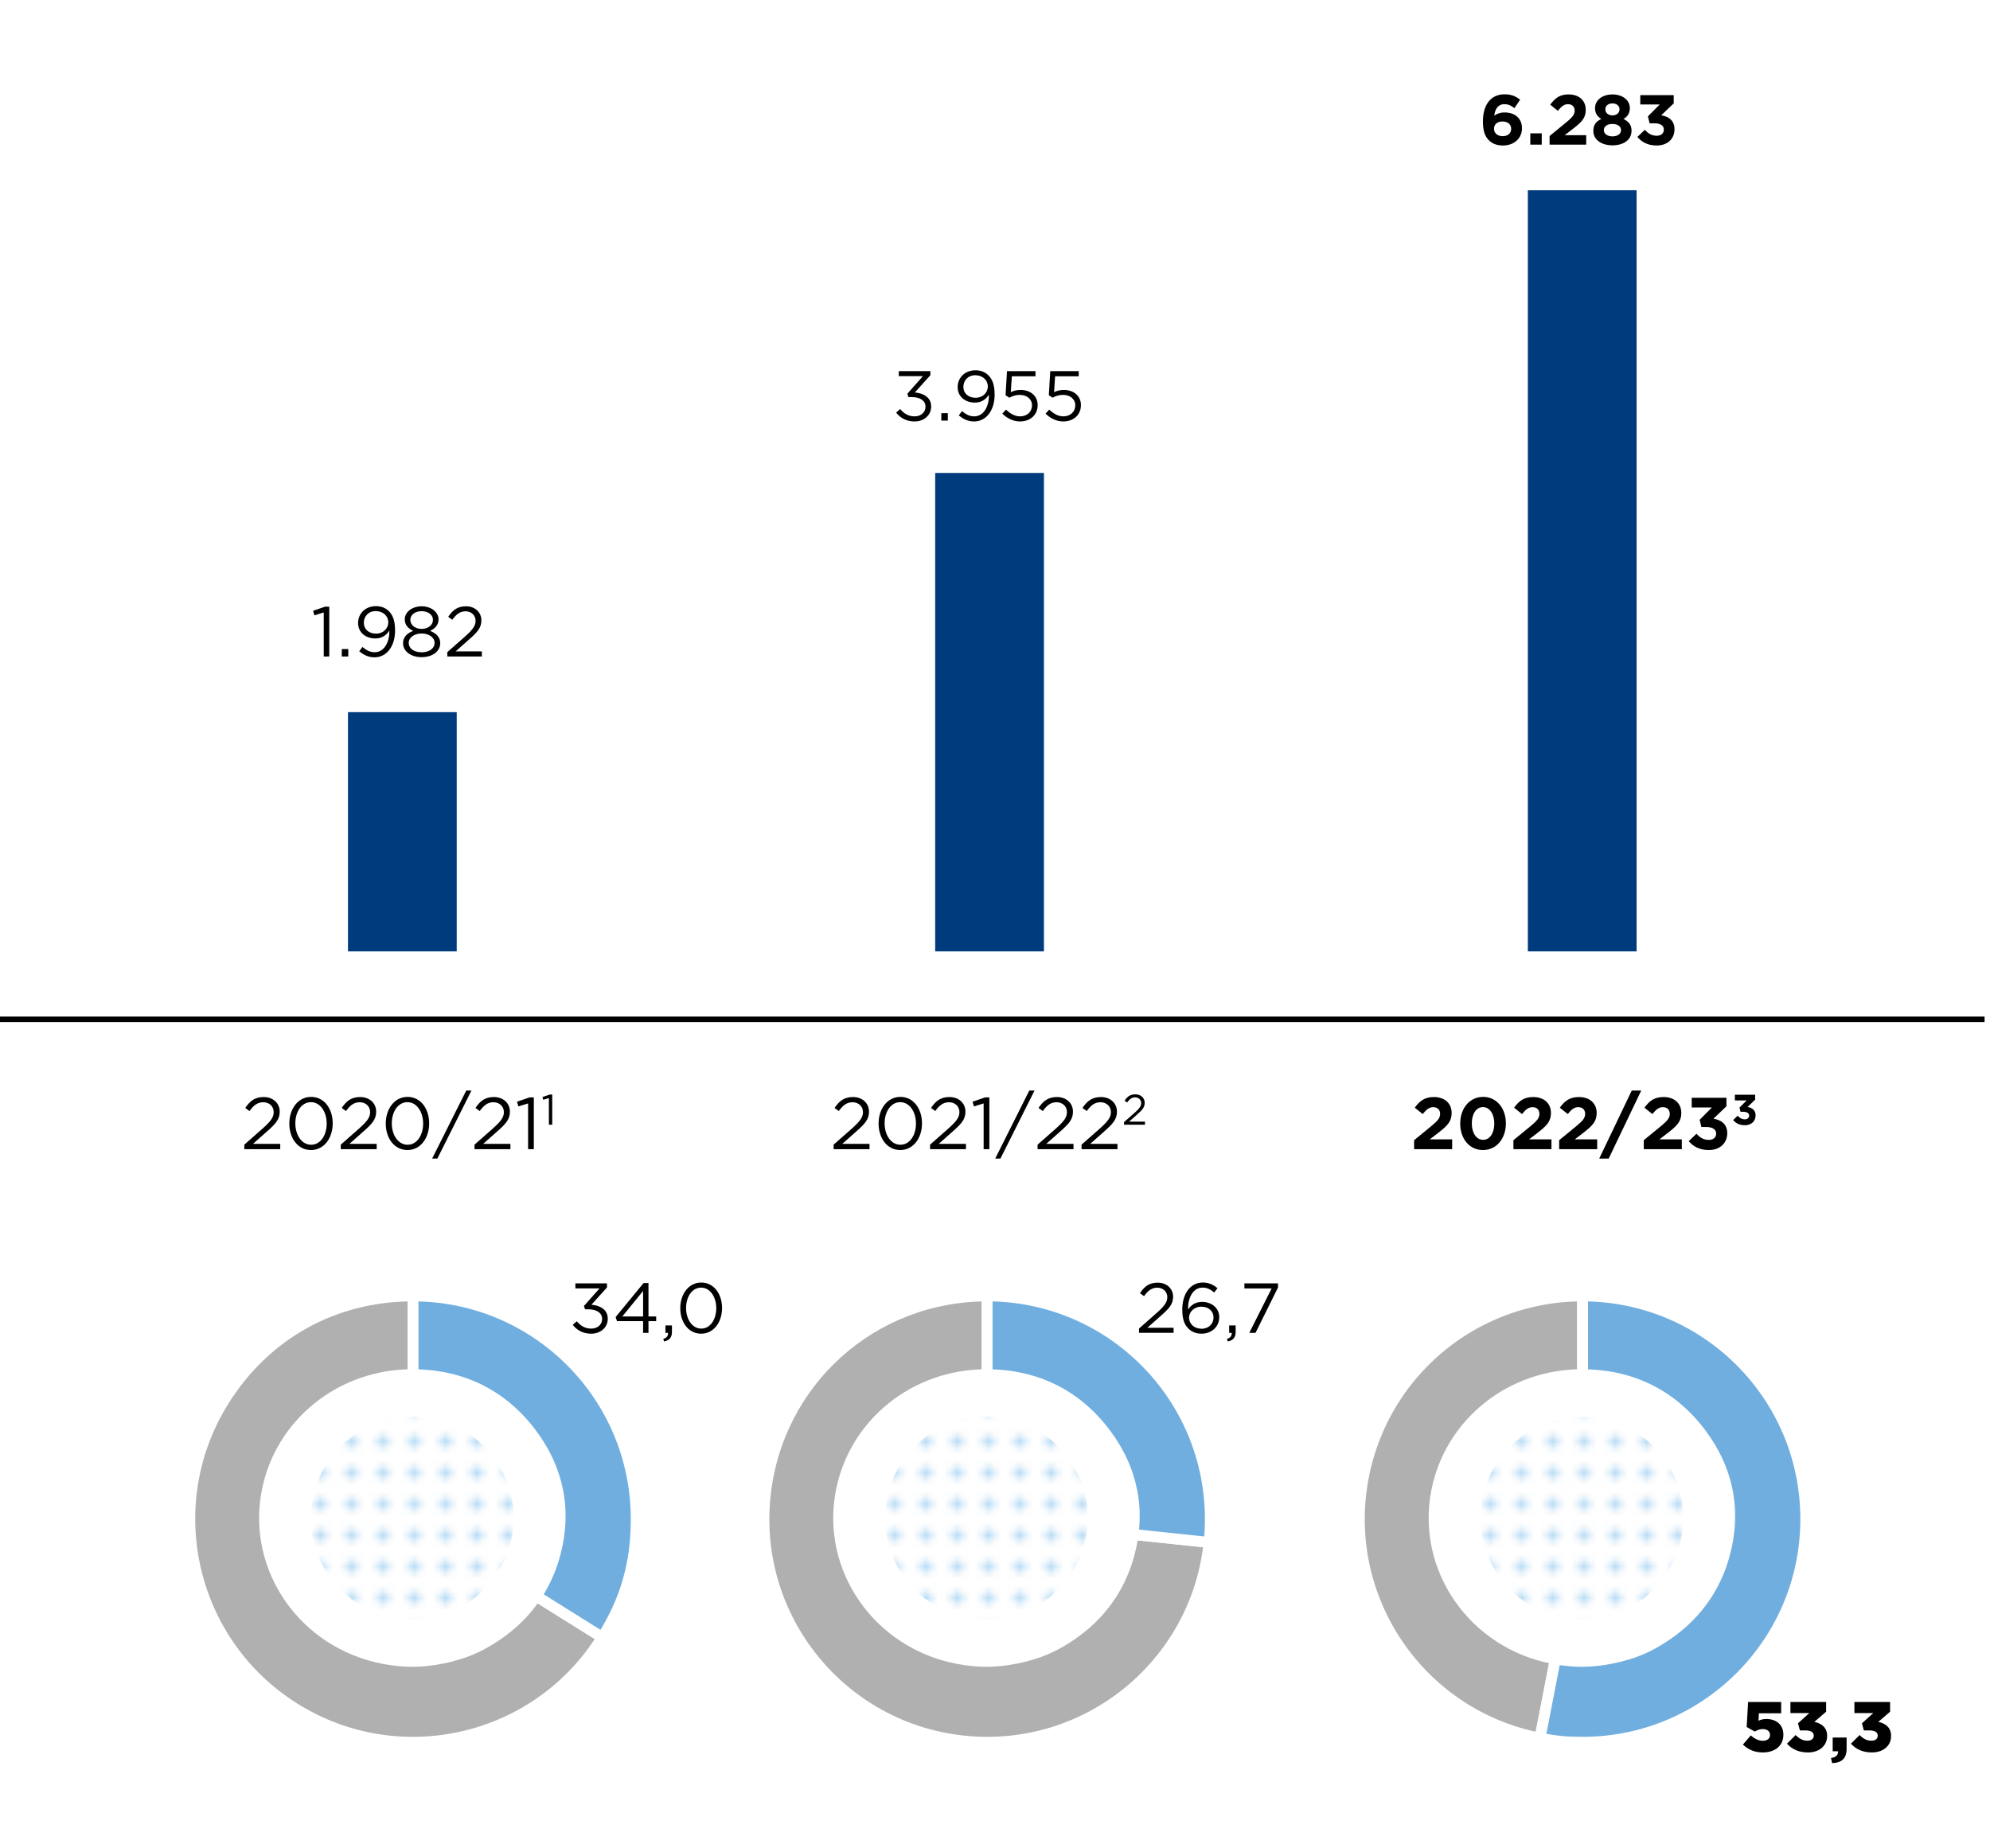 <svg xmlns="http://www.w3.org/2000/svg" width="366" height="340" xmlns:xlink="http://www.w3.org/1999/xlink" viewBox="0 0 366 340"><defs><clipPath id="b"><circle cx="75.839" cy="279.24" r="18.643" fill="none" stroke-width="0"/></clipPath><clipPath id="c"><circle cx="181.429" cy="279.24" r="18.643" fill="none" stroke-width="0"/></clipPath><clipPath id="e"><circle cx="290.942" cy="279.24" r="18.643" fill="none" stroke-width="0"/></clipPath><pattern id="a" data-name="New Pattern Swatch 1" x="0" y="0" width="10" height="10" patternTransform="translate(1051.664 -3587.815) scale(1.151)" patternUnits="userSpaceOnUse" viewBox="0 0 10 10"><g stroke-width="0"><path fill="none" d="M0 0h10v10H0z"/><path fill="#fff" d="M0 0h10v10H0z"/><circle cx="7.5" cy="2.5" r="1" fill="#baddf6"/><circle cx="2.5" cy="2.5" r="1" fill="#baddf6"/><circle cx="7.5" cy="7.5" r="1" fill="#baddf6"/><circle cx="2.5" cy="7.5" r="1" fill="#baddf6"/></g></pattern><pattern id="d" data-name="New Pattern Swatch 1" patternTransform="translate(1053.685 -3587.815) scale(1.151)" xlink:href="#a"/><pattern id="f" data-name="New Pattern Swatch 1" patternTransform="translate(1059.63 -3587.815) scale(1.151)" xlink:href="#a"/></defs><path d="M44.936 210.563l3.43-3.025c1.445-1.297 1.971-2.025 1.971-2.97 0-1.108-.878-1.81-1.904-1.81-1.08 0-1.782.567-2.539 1.62l-.783-.567c.851-1.27 1.742-2.011 3.403-2.011 1.702 0 2.93 1.135 2.93 2.674v.027c0 1.377-.729 2.226-2.39 3.672l-2.525 2.242h5.01v.973h-6.603v-.825zM53.211 206.688v-.027c0-2.646 1.58-4.889 4.011-4.889s3.97 2.215 3.97 4.862v.027c0 2.647-1.567 4.889-3.997 4.889-2.445 0-3.984-2.215-3.984-4.862zm6.873 0v-.027c0-2.066-1.133-3.916-2.89-3.916-1.768 0-2.875 1.809-2.875 3.889v.027c0 2.067 1.134 3.916 2.903 3.916 1.769 0 2.862-1.822 2.862-3.889zM62.675 210.563l3.43-3.025c1.445-1.297 1.972-2.025 1.972-2.97 0-1.108-.878-1.81-1.905-1.81-1.08 0-1.782.567-2.539 1.62l-.783-.567c.851-1.27 1.742-2.011 3.403-2.011 1.702 0 2.931 1.135 2.931 2.674v.027c0 1.377-.73 2.226-2.39 3.672l-2.526 2.242h5.01v.973h-6.603v-.825zM70.95 206.688v-.027c0-2.646 1.58-4.889 4.01-4.889 2.432 0 3.971 2.215 3.971 4.862v.027c0 2.647-1.566 4.889-3.997 4.889-2.444 0-3.984-2.215-3.984-4.862zm6.874 0v-.027c0-2.066-1.135-3.916-2.89-3.916-1.768 0-2.876 1.809-2.876 3.889v.027c0 2.067 1.134 3.916 2.902 3.916 1.77 0 2.864-1.822 2.864-3.889zM85.748 200.61h.959l-6.266 12.506h-.959l6.266-12.506zM87.272 210.563l3.43-3.025c1.445-1.297 1.971-2.025 1.971-2.97 0-1.108-.878-1.81-1.904-1.81-1.08 0-1.782.567-2.539 1.62l-.783-.567c.851-1.27 1.742-2.011 3.403-2.011 1.702 0 2.93 1.135 2.93 2.674v.027c0 1.377-.729 2.226-2.39 3.672l-2.525 2.242h5.01v.973h-6.603v-.825zM97.127 202.974l-1.782.554-.257-.865 2.309-.797h.783v9.522h-1.053v-8.414zM100.953 201.987l-1.04.323-.15-.504 1.347-.465h.456v5.55h-.613v-4.904zM153.316 210.563l3.43-3.025c1.445-1.297 1.972-2.025 1.972-2.97 0-1.108-.878-1.81-1.904-1.81-1.08 0-1.783.567-2.54 1.62l-.782-.567c.85-1.27 1.742-2.011 3.403-2.011 1.701 0 2.93 1.135 2.93 2.674v.027c0 1.377-.729 2.226-2.39 3.672l-2.525 2.242h5.01v.973h-6.604v-.825zM161.591 206.688v-.027c0-2.646 1.58-4.889 4.011-4.889s3.97 2.215 3.97 4.862v.027c0 2.647-1.566 4.889-3.996 4.889-2.445 0-3.985-2.215-3.985-4.862zm6.874 0v-.027c0-2.066-1.135-3.916-2.89-3.916-1.769 0-2.876 1.809-2.876 3.889v.027c0 2.067 1.134 3.916 2.903 3.916 1.77 0 2.863-1.822 2.863-3.889zM171.055 210.563l3.43-3.025c1.445-1.297 1.972-2.025 1.972-2.97 0-1.108-.877-1.81-1.905-1.81-1.08 0-1.782.567-2.538 1.62l-.783-.567c.85-1.27 1.741-2.011 3.403-2.011 1.702 0 2.93 1.135 2.93 2.674v.027c0 1.377-.728 2.226-2.39 3.672l-2.525 2.242h5.01v.973h-6.604v-.825zM180.91 202.974l-1.782.554-.256-.865 2.31-.797h.782v9.522h-1.053v-8.414zM189.308 200.61h.96L184 213.116h-.959l6.266-12.506zM190.833 210.563l3.43-3.025c1.445-1.297 1.97-2.025 1.97-2.97 0-1.108-.877-1.81-1.903-1.81-1.08 0-1.783.567-2.54 1.62l-.783-.567c.852-1.27 1.743-2.011 3.404-2.011 1.702 0 2.93 1.135 2.93 2.674v.027c0 1.377-.73 2.226-2.39 3.672l-2.526 2.242h5.011v.973h-6.603v-.825zM198.918 210.563l3.431-3.025c1.445-1.297 1.97-2.025 1.97-2.97 0-1.108-.876-1.81-1.902-1.81-1.082 0-1.783.567-2.54 1.62l-.783-.567c.85-1.27 1.743-2.011 3.404-2.011 1.7 0 2.93 1.135 2.93 2.674v.027c0 1.377-.73 2.226-2.39 3.672l-2.526 2.242h5.01v.973h-6.603v-.825zM206.735 206.411l2-1.764c.843-.756 1.15-1.18 1.15-1.732 0-.645-.512-1.055-1.11-1.055-.631 0-1.04.332-1.48.945l-.458-.33c.497-.74 1.016-1.173 1.985-1.173.992 0 1.709.662 1.709 1.558v.016c0 .803-.426 1.299-1.395 2.142l-1.472 1.307h2.922v.566h-3.851v-.48z"/><g><path d="M260.084 209.74l3.146-2.579c1.175-.973 1.634-1.486 1.634-2.27 0-.796-.527-1.228-1.27-1.228-.73 0-1.228.404-1.93 1.27l-1.46-1.176c.932-1.27 1.838-1.957 3.526-1.957 1.957 0 3.254 1.146 3.254 2.916v.027c0 1.58-.81 2.363-2.484 3.66l-1.54 1.188h4.119v1.797h-6.996v-1.649zM268.561 206.688v-.027c0-2.742 1.702-4.889 4.214-4.889 2.498 0 4.185 2.12 4.185 4.862v.027c0 2.74-1.687 4.889-4.212 4.889s-4.187-2.121-4.187-4.862zm6.267 0v-.027c0-1.715-.838-3.012-2.08-3.012s-2.053 1.256-2.053 2.985v.027c0 1.729.824 3.012 2.08 3.012s2.053-1.27 2.053-2.985zM278.348 209.74l3.147-2.579c1.174-.973 1.633-1.486 1.633-2.27 0-.796-.526-1.228-1.268-1.228-.73 0-1.23.404-1.932 1.27l-1.458-1.176c.932-1.27 1.836-1.957 3.525-1.957 1.958 0 3.254 1.146 3.254 2.916v.027c0 1.58-.81 2.363-2.485 3.66l-1.539 1.188h4.118v1.797h-6.995v-1.649zM286.76 209.74l3.146-2.579c1.174-.973 1.634-1.486 1.634-2.27 0-.796-.527-1.228-1.27-1.228-.73 0-1.23.404-1.93 1.27l-1.46-1.176c.932-1.27 1.837-1.957 3.525-1.957 1.958 0 3.255 1.146 3.255 2.916v.027c0 1.58-.81 2.363-2.485 3.66l-1.54 1.188h4.119v1.797h-6.995v-1.649zM300.112 200.61h1.742l-5.982 12.506h-1.743l5.983-12.506zM302.324 209.74l3.146-2.579c1.176-.973 1.635-1.486 1.635-2.27 0-.796-.527-1.228-1.27-1.228-.729 0-1.228.404-1.931 1.27l-1.458-1.176c.931-1.27 1.837-1.957 3.524-1.957 1.958 0 3.255 1.146 3.255 2.916v.027c0 1.58-.81 2.363-2.485 3.66l-1.54 1.188h4.12v1.797h-6.996v-1.649zM310.585 209.915l1.432-1.363c.648.728 1.324 1.134 2.282 1.134.783 0 1.337-.447 1.337-1.148v-.027c0-.77-.688-1.202-1.85-1.202h-.864l-.324-1.324 2.255-2.267h-3.713v-1.783h6.387v1.566l-2.39 2.281c1.282.217 2.538.893 2.538 2.649v.025c0 1.783-1.296 3.094-3.402 3.094-1.702 0-2.877-.676-3.688-1.635zM318.755 206.034l.834-.795c.38.424.772.66 1.332.66.457 0 .779-.26.779-.668v-.015c0-.45-.402-.701-1.078-.701h-.504l-.19-.772 1.316-1.324h-2.166v-1.04h3.724v.915l-1.393 1.33c.748.127 1.48.52 1.48 1.543v.016c0 1.04-.756 1.804-1.984 1.804-.992 0-1.677-.394-2.15-.953z"/></g><path fill="none" stroke="#000" stroke-miterlimit="10" d="M-1 187.5h366"/><g fill-rule="evenodd" stroke="#fff" stroke-miterlimit="10" stroke-width="2"><path d="M75.963 279.438l34.813 21.754c-12.014 19.227-37.34 25.074-56.567 13.06-19.228-12.015-25.075-37.341-13.06-56.568 7.69-12.306 20.303-19.298 34.814-19.298v41.052z" fill="#b0b0b0"/><path d="M75.963 279.438v-41.052c22.672 0 41.051 18.38 41.051 41.052 0 8.162-1.912 14.832-6.238 21.754l-34.813-21.754z" fill="#70aedf"/></g><path d="M98.576 263.15c-5.546-7.42-13.335-11.276-22.77-11.276-13.525 0-25.05 9.233-27.63 22.134-2.966 14.829 7 29.187 22.259 32.07 3.891.734 7.345.705 11.223-.096 3.983-.823 6.955-2.079 10.292-4.35 5.552-3.777 9.289-8.964 11.043-15.326 2.281-8.273.764-16.227-4.416-23.157z" fill="#fff"/><g clip-path="url(#b)"><path d="M135.66 240.673c-15.209-20.932-36.567-31.815-62.44-31.815-37.083 0-68.685 26.05-75.76 62.453-8.134 41.841 19.192 82.354 61.034 90.487 10.67 2.074 20.141 1.991 30.773-.269 10.923-2.321 19.073-5.865 28.221-12.27 15.224-10.66 25.471-25.295 30.281-43.247 6.255-23.344 2.096-45.787-12.11-65.34z" fill="url(#a)"/></g><g fill-rule="evenodd" stroke="#fff" stroke-miterlimit="10" stroke-width="2"><path d="M181.552 279.438l40.827 4.29c-2.37 22.549-22.57 38.907-45.118 36.537-22.548-2.37-38.905-22.57-36.535-45.118 2.208-21.015 19.696-36.76 40.826-36.76v41.05z" fill="#b0b0b0"/><path d="M181.552 279.438v-41.052c22.673 0 41.052 18.38 41.052 41.052a38.16 38.16 0 01-.225 4.29l-40.827-4.29z" fill="#70aedf"/></g><path d="M204.166 263.15c-5.546-7.42-13.335-11.276-22.77-11.276-13.525 0-25.05 9.233-27.63 22.134-2.966 14.829 7 29.187 22.259 32.07 3.89.734 7.345.705 11.222-.096 3.984-.823 6.956-2.079 10.293-4.35 5.551-3.777 9.289-8.964 11.043-15.326 2.28-8.273.764-16.227-4.417-23.157z" fill="#fff"/><g clip-path="url(#c)"><path d="M241.249 240.673c-15.208-20.932-36.566-31.815-62.44-31.815-37.083 0-68.684 26.05-75.76 62.453-8.133 41.841 19.193 82.354 61.034 90.487 10.67 2.074 20.142 1.991 30.773-.269 10.924-2.321 19.074-5.865 28.222-12.27 15.223-10.66 25.471-25.295 30.28-43.247 6.256-23.344 2.097-45.787-12.11-65.34z" fill="url(#d)"/></g><g fill-rule="evenodd" stroke="#fff" stroke-miterlimit="10" stroke-width="2"><path d="M291.066 279.438l-7.833 40.297c-22.256-4.326-36.79-25.875-32.465-48.13a41.008 41.008 0 0140.298-33.219v41.052z" fill="#b0b0b0"/><path d="M291.066 279.438v-41.052c22.672 0 41.052 18.38 41.052 41.052s-18.38 41.052-41.052 41.052c-2.993 0-4.895-.184-7.833-.755l7.833-40.297z" fill="#70aedf"/></g><path d="M313.68 263.15c-5.546-7.42-13.336-11.276-22.771-11.276-13.524 0-25.05 9.233-27.63 22.134-2.966 14.829 7 29.187 22.26 32.07 3.89.734 7.345.705 11.222-.096 3.984-.823 6.956-2.079 10.292-4.35 5.552-3.777 9.29-8.964 11.043-15.326 2.281-8.273.765-16.227-4.416-23.157z" fill="#fff"/><g clip-path="url(#e)"><path d="M350.762 240.673c-15.207-20.932-36.565-31.815-62.439-31.815-37.083 0-68.685 26.05-75.76 62.453-8.134 41.841 19.193 82.354 61.034 90.487 10.67 2.074 20.141 1.991 30.773-.269 10.923-2.321 19.073-5.865 28.222-12.27 15.223-10.66 25.47-25.295 30.28-43.247 6.256-23.344 2.096-45.787-12.11-65.34z" fill="url(#f)"/></g><g fill="#003b7e"><path d="M281 35h20v140h-20zM172 87h20v88h-20zM64 131h20v44H64z"/></g><g><path d="M59.544 112.658l-1.716.533-.247-.832 2.223-.766h.754v9.165h-1.014v-8.1zM62.859 119.392h1.196v1.366H62.86v-1.365zM71.608 116.181V116c-.572.884-1.404 1.442-2.574 1.442-1.872 0-3.172-1.182-3.172-2.821v-.025c0-1.73 1.339-3.094 3.276-3.094 1.04 0 1.807.35 2.392.935.69.69 1.131 1.703 1.131 3.524v.025c0 2.887-1.534 4.928-3.783 4.928-1.183 0-2.041-.482-2.808-1.118l.598-.793c.74.649 1.43.974 2.236.974 1.755 0 2.704-1.833 2.704-3.796zm-.195-1.676v-.027c0-1.157-.95-2.067-2.314-2.067s-2.185 1-2.185 2.133v.025c0 1.157.91 1.99 2.237 1.99 1.39 0 2.262-1.014 2.262-2.054zM74.13 118.313v-.025c0-1.08.78-1.847 1.872-2.236-.845-.39-1.56-1.04-1.56-2.093v-.027c0-1.404 1.442-2.405 3.106-2.405s3.108 1.001 3.108 2.406v.026c0 1.053-.715 1.703-1.56 2.093 1.08.403 1.872 1.143 1.872 2.222v.027c0 1.547-1.482 2.587-3.42 2.587-1.936 0-3.419-1.053-3.419-2.575zm5.797-.025v-.026c0-1.014-1.052-1.73-2.379-1.73s-2.379.716-2.379 1.73v.026c0 .923.885 1.703 2.38 1.703 1.495 0 2.378-.78 2.378-1.703zm-.299-4.265v-.025c0-.898-.896-1.573-2.08-1.573-1.182 0-2.08.663-2.08 1.573v.025c0 .989.924 1.664 2.08 1.664 1.158 0 2.08-.675 2.08-1.664zM82.267 119.965l3.303-2.912c1.39-1.248 1.897-1.95 1.897-2.86 0-1.066-.844-1.743-1.833-1.743-1.04 0-1.716.546-2.443 1.56l-.755-.545c.82-1.223 1.677-1.938 3.276-1.938 1.64 0 2.822 1.092 2.822 2.574v.027c0 1.325-.702 2.144-2.302 3.536l-2.43 2.158h4.822v.935h-6.357v-.792zM164.82 75.901l.741-.662c.702.858 1.548 1.352 2.665 1.352 1.105 0 1.99-.703 1.99-1.768v-.027c0-1.131-1.053-1.754-2.549-1.754h-.585l-.208-.611 2.873-3.239h-4.446v-.922h5.812v.754l-2.86 3.172c1.585.131 3.002.897 3.002 2.56v.028c0 1.625-1.352 2.742-3.042 2.742-1.52 0-2.652-.662-3.394-1.625zM173.127 76.005h1.197v1.365h-1.197v-1.365zM181.876 72.794v-.182c-.572.885-1.404 1.444-2.574 1.444-1.872 0-3.172-1.184-3.172-2.823v-.025c0-1.729 1.338-3.094 3.276-3.094 1.04 0 1.806.352 2.392.936.689.69 1.131 1.703 1.131 3.523v.025c0 2.887-1.534 4.928-3.783 4.928-1.183 0-2.04-.48-2.808-1.117l.598-.793c.741.648 1.43.974 2.235.974 1.756 0 2.706-1.834 2.706-3.796zm-.195-1.676v-.027c0-1.156-.949-2.067-2.314-2.067s-2.184 1-2.184 2.133v.026c0 1.156.91 1.988 2.236 1.988 1.391 0 2.262-1.014 2.262-2.053zM184.346 76.083l.676-.74c.793.767 1.664 1.248 2.587 1.248 1.3 0 2.197-.858 2.197-2.016v-.025c0-1.131-.935-1.912-2.261-1.912-.768 0-1.38.234-1.912.521l-.69-.455.262-4.434h5.238v.95H186.1l-.195 2.912c.533-.235 1.04-.405 1.795-.405 1.767 0 3.145 1.055 3.145 2.784v.025c0 1.781-1.352 2.99-3.25 2.99-1.3 0-2.43-.623-3.25-1.443zM192.302 76.083l.676-.74c.793.767 1.664 1.248 2.587 1.248 1.3 0 2.197-.858 2.197-2.016v-.025c0-1.131-.936-1.912-2.262-1.912-.767 0-1.378.234-1.91.521l-.69-.455.26-4.434h5.239v.95h-4.342l-.195 2.912c.533-.235 1.04-.405 1.794-.405 1.768 0 3.146 1.055 3.146 2.784v.025c0 1.781-1.352 2.99-3.25 2.99-1.3 0-2.431-.623-3.25-1.443z"/><g><path d="M273.822 25.784c-.663-.662-1.08-1.637-1.08-3.443v-.028c0-2.808 1.275-4.964 3.992-4.964 1.235 0 2.04.363 2.848 1l-1.054 1.546c-.598-.455-1.08-.728-1.859-.728-1.365 0-1.768 1.314-1.834 2.107a3.181 3.181 0 011.886-.586c1.807 0 3.198 1.003 3.198 2.9v.026c0 1.86-1.495 3.147-3.471 3.147-1.183 0-1.99-.338-2.626-.977zm4.108-2.08v-.025c0-.768-.598-1.327-1.586-1.327-.988 0-1.56.547-1.56 1.313v.027c0 .766.598 1.352 1.586 1.352.988 0 1.56-.559 1.56-1.34zM281.453 24.524h2.105v2.08h-2.105v-2.08zM285.002 25.018l3.029-2.484c1.13-.935 1.573-1.43 1.573-2.184 0-.767-.507-1.183-1.223-1.183-.702 0-1.182.39-1.858 1.223l-1.404-1.131c.896-1.223 1.767-1.885 3.392-1.885 1.886 0 3.134 1.105 3.134 2.808v.026c0 1.521-.78 2.275-2.393 3.523l-1.481 1.143h3.965v1.73H285v-1.586zM293.048 24.108v-.027c0-1.103.507-1.754 1.47-2.195-.702-.43-1.157-1.016-1.157-1.99v-.026c0-1.39 1.273-2.496 3.197-2.496 1.925 0 3.198 1.092 3.198 2.496v.025c0 .975-.454 1.561-1.157 1.99.924.481 1.47 1.065 1.47 2.145v.026c0 1.69-1.495 2.677-3.51 2.677s-3.51-1.039-3.51-2.625zm5.083-.156v-.025c0-.703-.663-1.12-1.573-1.12s-1.572.417-1.572 1.12v.025c0 .623.585 1.131 1.572 1.131.988 0 1.573-.494 1.573-1.13zm-.272-3.836v-.025c0-.559-.482-1.067-1.301-1.067-.818 0-1.3.494-1.3 1.053v.027c0 .637.507 1.118 1.3 1.118s1.3-.47 1.3-1.106zM301.148 25.186l1.377-1.312c.625.701 1.274 1.092 2.197 1.092.754 0 1.287-.43 1.287-1.106v-.025c0-.74-.663-1.156-1.78-1.156h-.833l-.311-1.276 2.17-2.183h-3.575v-1.717h6.15v1.51l-2.301 2.195c1.234.209 2.443.86 2.443 2.549v.025c0 1.717-1.248 2.979-3.275 2.979-1.639 0-2.77-.65-3.549-1.575z"/></g><g><path d="M105.344 243.709l.741-.663c.702.857 1.547 1.351 2.665 1.351 1.105 0 1.99-.702 1.99-1.767v-.027c0-1.13-1.054-1.755-2.55-1.755h-.584l-.208-.61L110.27 237h-4.445v-.923h5.81v.754l-2.86 3.173c1.587.13 3.003.896 3.003 2.56v.027c0 1.625-1.352 2.743-3.041 2.743-1.522 0-2.653-.663-3.394-1.625zM118.279 243.02h-4.797l-.26-.742 5.149-6.265h.896v6.149h1.417v.857h-1.417v2.159h-.988v-2.159zm0-.858v-4.693l-3.822 4.693h3.822zM121.984 246.309c.65-.234.923-.573.871-1.131h-.469v-1.366h1.197v1.17c0 1.054-.455 1.56-1.443 1.782l-.156-.456zM125.117 240.653v-.025c0-2.549 1.521-4.706 3.861-4.706s3.822 2.132 3.822 4.68v.026c0 2.548-1.507 4.706-3.847 4.706-2.354 0-3.836-2.133-3.836-4.68zm6.617 0v-.025c0-1.99-1.092-3.77-2.781-3.77-1.703 0-2.77 1.742-2.77 3.743v.027c0 1.988 1.092 3.77 2.795 3.77s2.756-1.756 2.756-3.745z"/></g><g><path d="M209.489 244.384l3.302-2.912c1.391-1.248 1.898-1.95 1.898-2.86 0-1.066-.845-1.742-1.833-1.742-1.04 0-1.716.545-2.444 1.56l-.754-.546c.82-1.223 1.678-1.938 3.276-1.938 1.638 0 2.822 1.092 2.822 2.574v.028c0 1.324-.703 2.144-2.301 3.535l-2.432 2.158h4.823v.935h-6.357v-.793zM218.59 244.411c-.73-.729-1.145-1.664-1.145-3.523v-.028c0-2.767 1.404-4.94 3.783-4.94 1.092 0 1.899.391 2.692 1.04l-.6.795c-.675-.573-1.312-.899-2.144-.899-1.754 0-2.678 1.846-2.678 3.9v.132c.598-.871 1.418-1.405 2.6-1.405 1.69 0 3.146 1.092 3.146 2.795v.026c0 1.756-1.416 3.029-3.263 3.029-1 0-1.82-.352-2.391-.922zm4.601-2.068v-.026c0-1.119-.91-1.951-2.223-1.951-1.365 0-2.275.977-2.275 1.99v.026c0 1.158.962 2.04 2.3 2.04 1.34 0 2.198-.921 2.198-2.08zM225.66 246.308c.651-.233.923-.573.872-1.131h-.468v-1.366h1.195v1.17c0 1.055-.455 1.56-1.442 1.782l-.156-.456zM233.876 237.013h-5.004v-.936h6.175v.768l-4.134 8.332h-1.144l4.107-8.164z"/></g><g><path d="M320.558 320.917l1.444-1.69c.728.624 1.43.988 2.21.988.832 0 1.326-.416 1.326-1.067v-.025c0-.663-.546-1.054-1.34-1.054-.558 0-1.027.196-1.455.455l-1.495-.844.26-4.603h6.083v2.08h-4.094l-.078 1.378a3.222 3.222 0 011.456-.324c1.638 0 3.12.91 3.12 2.886v.026c0 2.015-1.547 3.236-3.757 3.236-1.612 0-2.73-.558-3.68-1.442zM328.658 320.748l1.598-1.586c.65.662 1.326 1.04 2.171 1.04.716 0 1.157-.364 1.157-.924v-.025c0-.585-.52-.937-1.481-.937h-1.066l-.352-1.312 2.08-1.886h-3.47v-2.04h6.565v1.793l-2.171 1.872c1.3.286 2.353 1.001 2.353 2.562v.026c0 1.846-1.482 3.028-3.51 3.028-1.755 0-2.978-.636-3.874-1.611zM336.756 323.374c.871-.09 1.34-.52 1.3-1.223h-.988v-2.535h2.561v2.067c0 1.924-1.052 2.587-2.665 2.64l-.208-.95zM340.422 320.748l1.599-1.586c.65.662 1.326 1.04 2.172 1.04.715 0 1.156-.364 1.156-.924v-.025c0-.585-.52-.937-1.481-.937H342.8l-.35-1.312 2.08-1.886h-3.47v-2.04h6.564v1.793l-2.171 1.872c1.3.286 2.352 1.001 2.352 2.562v.026c0 1.846-1.481 3.028-3.51 3.028-1.754 0-2.976-.636-3.874-1.611z"/></g></g></svg>